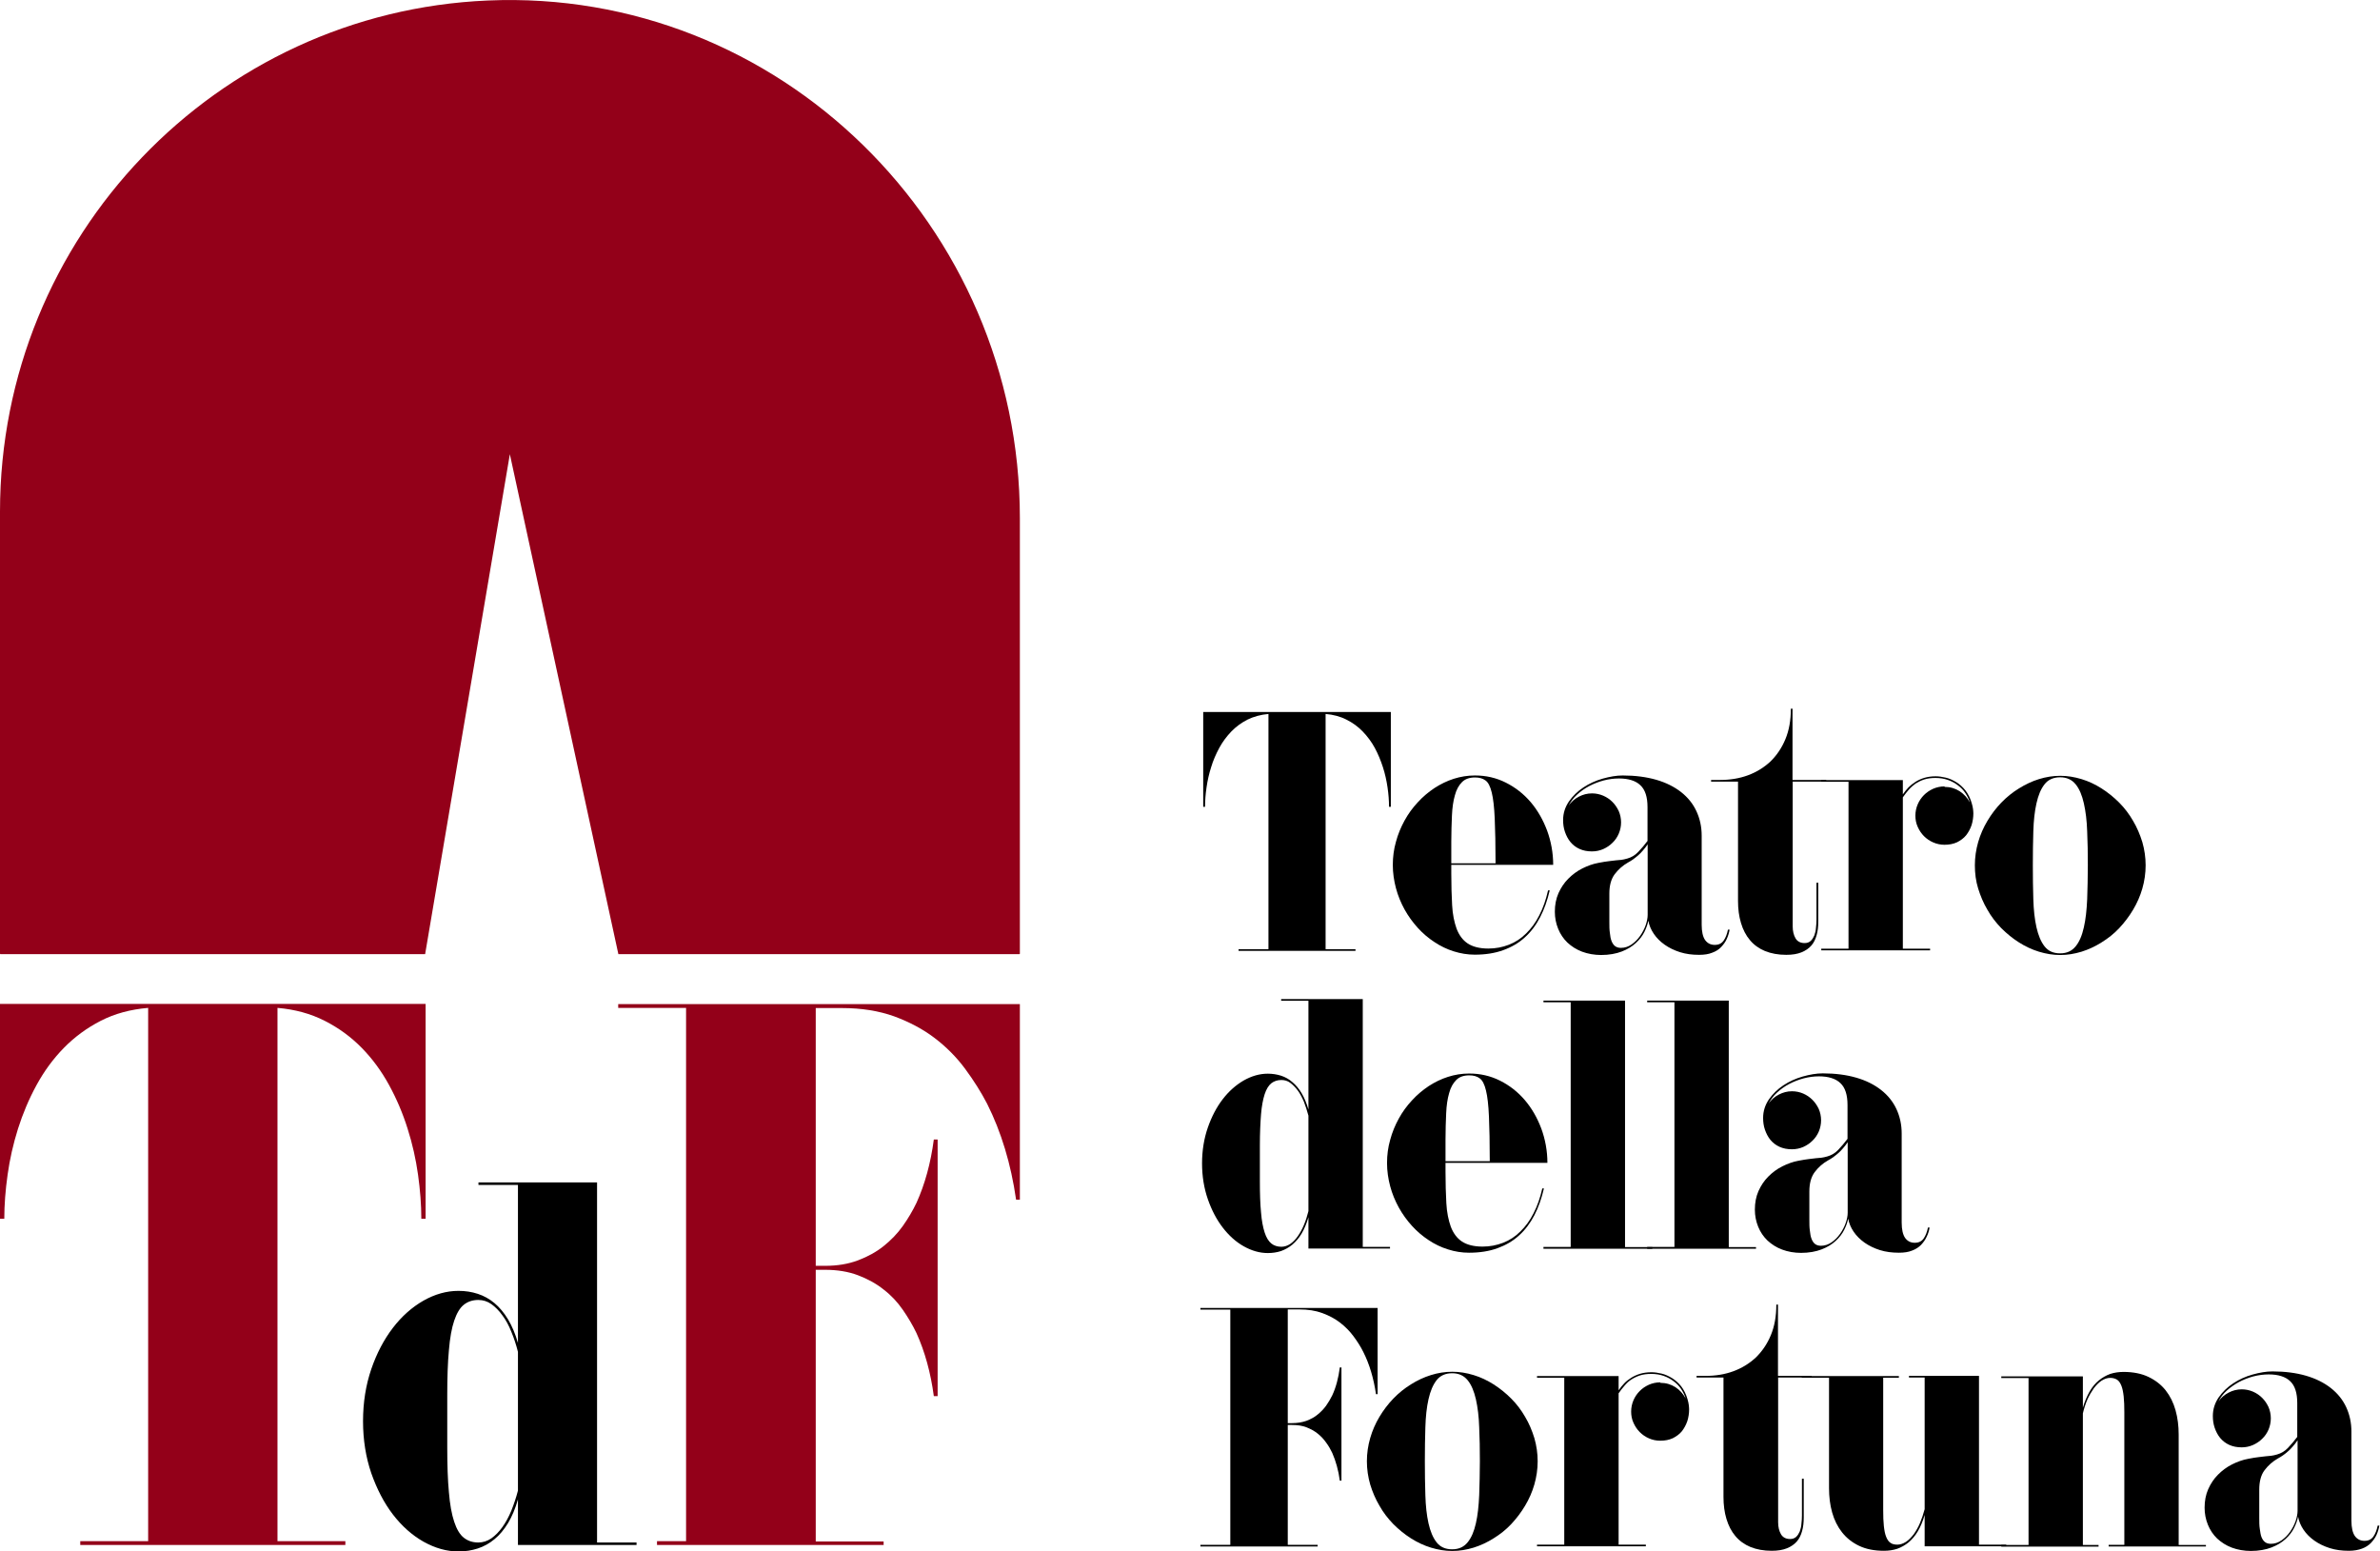 <svg width="112" height="73" viewBox="0 0 112 73" fill="none" xmlns="http://www.w3.org/2000/svg">
<g clip-path="url(#clip0_406_4858)">
<path d="M65.451 33.501V37.962H65.366C65.366 37.674 65.343 37.37 65.296 37.05C65.249 36.73 65.18 36.41 65.078 36.098C64.977 35.786 64.853 35.482 64.698 35.194C64.542 34.905 64.348 34.648 64.13 34.421C63.913 34.195 63.656 34.008 63.361 33.86C63.073 33.712 62.747 33.626 62.381 33.594V44.663H63.788V44.741H58.285V44.663H59.692V33.594C59.327 33.626 58.993 33.719 58.705 33.86C58.417 34.008 58.161 34.195 57.943 34.421C57.726 34.648 57.531 34.905 57.376 35.194C57.221 35.482 57.088 35.786 56.995 36.098C56.894 36.41 56.824 36.73 56.778 37.05C56.731 37.37 56.708 37.674 56.708 37.962H56.622V33.501H65.451Z" fill="black"/>
<path d="M68.296 40.7V41.098C68.296 41.652 68.311 42.151 68.335 42.588C68.358 43.025 68.436 43.391 68.545 43.696C68.661 44 68.832 44.234 69.065 44.39C69.299 44.546 69.625 44.632 70.037 44.632C70.387 44.632 70.705 44.569 71.008 44.452C71.311 44.335 71.584 44.156 71.817 43.922C72.058 43.688 72.267 43.407 72.439 43.064C72.617 42.721 72.749 42.338 72.85 41.894H72.928C72.819 42.362 72.672 42.783 72.477 43.157C72.283 43.532 72.042 43.852 71.755 44.109C71.467 44.374 71.125 44.569 70.736 44.709C70.348 44.85 69.905 44.92 69.4 44.92C69.065 44.92 68.731 44.865 68.412 44.764C68.086 44.663 67.783 44.514 67.503 44.327C67.216 44.14 66.951 43.914 66.718 43.657C66.477 43.391 66.275 43.111 66.096 42.791C65.925 42.479 65.785 42.143 65.692 41.792C65.599 41.441 65.544 41.075 65.544 40.7C65.544 40.326 65.591 39.959 65.692 39.608C65.785 39.257 65.925 38.922 66.096 38.61C66.267 38.298 66.477 38.009 66.718 37.752C66.959 37.487 67.223 37.268 67.503 37.081C67.791 36.894 68.094 36.746 68.412 36.644C68.731 36.543 69.065 36.488 69.407 36.488C69.928 36.488 70.41 36.597 70.861 36.824C71.311 37.05 71.7 37.354 72.027 37.736C72.353 38.118 72.609 38.563 72.804 39.078C72.99 39.585 73.091 40.131 73.091 40.693H68.288L68.296 40.7ZM69.415 36.582C69.151 36.582 68.949 36.652 68.801 36.8C68.653 36.949 68.537 37.151 68.467 37.416C68.389 37.682 68.343 38.002 68.327 38.368C68.311 38.742 68.296 39.156 68.296 39.608V40.622H70.379C70.379 39.749 70.363 39.047 70.34 38.516C70.317 37.986 70.27 37.572 70.2 37.292C70.13 37.003 70.037 36.816 69.905 36.722C69.78 36.629 69.617 36.582 69.415 36.582Z" fill="black"/>
<path d="M75.361 44.936C75.027 44.936 74.724 44.881 74.452 44.78C74.18 44.678 73.954 44.53 73.76 44.351C73.574 44.171 73.426 43.953 73.325 43.703C73.224 43.454 73.169 43.188 73.169 42.9C73.169 42.58 73.224 42.291 73.34 42.026C73.457 41.769 73.605 41.543 73.799 41.348C73.993 41.153 74.211 40.989 74.46 40.864C74.708 40.739 74.965 40.646 75.229 40.599C75.423 40.56 75.587 40.536 75.711 40.521C75.835 40.505 75.944 40.49 76.037 40.482C76.131 40.474 76.216 40.466 76.294 40.459C76.372 40.451 76.473 40.427 76.582 40.396C76.776 40.342 76.947 40.24 77.094 40.084C77.242 39.928 77.39 39.757 77.53 39.569V37.978C77.53 37.502 77.421 37.159 77.195 36.949C76.978 36.738 76.636 36.629 76.185 36.629C75.952 36.629 75.711 36.66 75.47 36.722C75.229 36.785 74.996 36.878 74.786 36.987C74.576 37.097 74.382 37.237 74.211 37.393C74.04 37.549 73.916 37.721 73.822 37.9C73.947 37.721 74.102 37.588 74.296 37.487C74.491 37.385 74.693 37.331 74.918 37.331C75.105 37.331 75.284 37.37 75.447 37.44C75.61 37.51 75.758 37.611 75.882 37.736C76.006 37.861 76.1 38.002 76.177 38.165C76.247 38.329 76.286 38.508 76.286 38.696C76.286 38.883 76.247 39.062 76.177 39.226C76.107 39.39 76.006 39.538 75.882 39.655C75.758 39.78 75.618 39.873 75.447 39.952C75.284 40.022 75.105 40.061 74.918 40.061C74.693 40.061 74.499 40.022 74.328 39.944C74.156 39.866 74.017 39.757 73.9 39.616C73.791 39.483 73.706 39.32 73.644 39.14C73.581 38.961 73.558 38.774 73.558 38.587C73.558 38.267 73.651 37.978 73.83 37.713C74.009 37.456 74.242 37.229 74.514 37.05C74.786 36.87 75.089 36.73 75.423 36.636C75.758 36.543 76.069 36.488 76.364 36.488C76.955 36.488 77.483 36.559 77.942 36.691C78.4 36.824 78.789 37.019 79.108 37.268C79.426 37.518 79.667 37.814 79.83 38.165C79.994 38.516 80.079 38.898 80.079 39.32V43.508C80.079 43.836 80.133 44.078 80.242 44.234C80.351 44.382 80.499 44.46 80.693 44.46C80.887 44.46 81.019 44.39 81.113 44.257C81.206 44.124 81.276 43.945 81.315 43.742H81.393C81.369 43.891 81.323 44.039 81.26 44.179C81.198 44.319 81.105 44.444 80.996 44.561C80.887 44.678 80.748 44.764 80.576 44.827C80.406 44.897 80.203 44.928 79.955 44.928C79.628 44.928 79.333 44.889 79.061 44.803C78.789 44.717 78.548 44.6 78.338 44.452C78.128 44.304 77.957 44.132 77.825 43.937C77.693 43.742 77.608 43.539 77.569 43.321C77.537 43.485 77.475 43.664 77.382 43.852C77.289 44.039 77.157 44.21 76.978 44.374C76.799 44.538 76.582 44.67 76.317 44.772C76.053 44.873 75.727 44.936 75.338 44.936H75.361ZM77.545 39.718C77.46 39.842 77.382 39.944 77.304 40.029C77.227 40.115 77.157 40.193 77.079 40.256C77.001 40.318 76.931 40.38 76.853 40.435C76.776 40.49 76.698 40.536 76.613 40.583C76.364 40.724 76.154 40.911 75.983 41.137C75.812 41.371 75.734 41.675 75.734 42.05V43.368C75.734 43.563 75.734 43.742 75.758 43.891C75.773 44.047 75.796 44.171 75.835 44.273C75.874 44.374 75.929 44.46 75.999 44.514C76.069 44.569 76.162 44.6 76.278 44.6C76.457 44.6 76.628 44.546 76.784 44.437C76.939 44.327 77.071 44.195 77.18 44.039C77.289 43.883 77.382 43.711 77.444 43.532C77.506 43.352 77.537 43.188 77.537 43.048V39.71L77.545 39.718Z" fill="black"/>
<path d="M84.362 36.785V43.586C84.362 43.812 84.408 44 84.494 44.148C84.579 44.296 84.727 44.374 84.921 44.374C85.038 44.374 85.131 44.343 85.209 44.273C85.286 44.203 85.333 44.117 85.38 44.015C85.419 43.906 85.45 43.789 85.457 43.657C85.473 43.524 85.481 43.399 85.481 43.267V41.535H85.566V43.36C85.566 43.594 85.543 43.812 85.489 44C85.434 44.195 85.356 44.358 85.24 44.491C85.123 44.624 84.968 44.733 84.773 44.811C84.579 44.889 84.346 44.928 84.058 44.928C83.678 44.928 83.343 44.865 83.056 44.748C82.776 44.632 82.535 44.46 82.349 44.234C82.162 44.015 82.022 43.742 81.929 43.43C81.835 43.118 81.789 42.775 81.789 42.393V36.777H80.522V36.699H80.942C81.408 36.699 81.851 36.629 82.255 36.48C82.659 36.332 83.009 36.114 83.312 35.833C83.608 35.544 83.849 35.194 84.019 34.78C84.191 34.367 84.276 33.891 84.276 33.345H84.354V36.699H85.939V36.777H84.354L84.362 36.785Z" fill="black"/>
<path d="M91.512 37.026C91.776 37.026 92.01 37.097 92.219 37.229C92.421 37.362 92.585 37.541 92.701 37.76C92.655 37.611 92.585 37.463 92.491 37.323C92.398 37.182 92.281 37.058 92.142 36.956C92.002 36.847 91.846 36.761 91.668 36.699C91.489 36.636 91.294 36.605 91.077 36.605C90.882 36.605 90.704 36.629 90.556 36.675C90.408 36.722 90.268 36.792 90.144 36.87C90.028 36.956 89.919 37.05 89.818 37.167C89.724 37.276 89.631 37.393 89.546 37.518V44.639H90.828V44.717H85.706V44.639H86.989V36.785H85.706V36.707H89.546V37.377C89.623 37.261 89.717 37.151 89.81 37.05C89.911 36.949 90.02 36.863 90.144 36.785C90.268 36.707 90.408 36.644 90.564 36.597C90.719 36.551 90.898 36.527 91.092 36.527C91.24 36.527 91.403 36.551 91.566 36.59C91.737 36.629 91.901 36.707 92.056 36.8C92.219 36.902 92.359 37.026 92.491 37.19C92.616 37.354 92.717 37.549 92.787 37.791C92.818 37.9 92.841 37.994 92.849 38.072C92.857 38.15 92.864 38.212 92.864 38.275C92.864 38.469 92.833 38.657 92.779 38.828C92.717 39.008 92.631 39.164 92.522 39.304C92.414 39.437 92.266 39.546 92.095 39.632C91.924 39.71 91.73 39.749 91.504 39.749C91.318 39.749 91.139 39.71 90.976 39.639C90.812 39.569 90.665 39.468 90.54 39.343C90.416 39.218 90.323 39.078 90.245 38.906C90.167 38.735 90.136 38.563 90.136 38.376C90.136 38.189 90.175 38.009 90.245 37.846C90.315 37.682 90.416 37.533 90.54 37.409C90.665 37.284 90.805 37.19 90.976 37.112C91.139 37.042 91.318 37.003 91.504 37.003L91.512 37.026Z" fill="black"/>
<path d="M100.971 40.716C100.971 41.09 100.917 41.457 100.816 41.808C100.715 42.159 100.567 42.494 100.381 42.806C100.194 43.118 99.976 43.407 99.728 43.672C99.479 43.937 99.199 44.156 98.896 44.343C98.601 44.53 98.282 44.678 97.956 44.78C97.621 44.881 97.295 44.936 96.953 44.936C96.611 44.936 96.284 44.881 95.95 44.78C95.616 44.678 95.305 44.53 95.01 44.343C94.714 44.156 94.435 43.929 94.178 43.672C93.922 43.407 93.704 43.126 93.525 42.806C93.339 42.494 93.199 42.159 93.09 41.808C92.981 41.457 92.935 41.09 92.935 40.716C92.935 40.342 92.989 39.975 93.09 39.624C93.191 39.273 93.339 38.938 93.525 38.626C93.712 38.313 93.929 38.025 94.178 37.767C94.435 37.502 94.707 37.284 95.01 37.097C95.313 36.91 95.624 36.761 95.95 36.66C96.277 36.559 96.611 36.504 96.953 36.504C97.295 36.504 97.621 36.559 97.956 36.66C98.29 36.761 98.601 36.91 98.896 37.097C99.191 37.284 99.471 37.51 99.728 37.767C99.984 38.025 100.202 38.313 100.381 38.626C100.567 38.938 100.707 39.273 100.816 39.624C100.917 39.975 100.971 40.342 100.971 40.716ZM98.251 40.716C98.251 40.147 98.243 39.616 98.22 39.117C98.204 38.618 98.15 38.181 98.064 37.799C97.979 37.424 97.855 37.12 97.676 36.902C97.497 36.683 97.256 36.574 96.945 36.574C96.634 36.574 96.385 36.683 96.215 36.902C96.043 37.12 95.919 37.416 95.834 37.799C95.748 38.173 95.701 38.618 95.686 39.117C95.67 39.616 95.663 40.147 95.663 40.716C95.663 41.285 95.67 41.816 95.686 42.315C95.701 42.814 95.748 43.251 95.834 43.633C95.919 44.008 96.043 44.312 96.215 44.53C96.385 44.748 96.626 44.858 96.945 44.858C97.264 44.858 97.497 44.748 97.676 44.53C97.855 44.312 97.979 44.015 98.064 43.633C98.15 43.259 98.197 42.822 98.22 42.315C98.235 41.816 98.251 41.285 98.251 40.716Z" fill="black"/>
<path d="M61.573 47.089H60.29V47.011H64.13V58.671H65.412V58.749H61.573V57.275C61.487 57.572 61.379 57.829 61.254 58.04C61.13 58.25 60.982 58.422 60.819 58.562C60.656 58.695 60.477 58.796 60.283 58.866C60.088 58.929 59.878 58.96 59.661 58.96C59.28 58.96 58.899 58.851 58.526 58.64C58.153 58.43 57.827 58.133 57.539 57.759C57.251 57.384 57.018 56.94 56.839 56.425C56.661 55.91 56.567 55.349 56.567 54.74C56.567 54.132 56.661 53.57 56.839 53.055C57.018 52.541 57.251 52.096 57.539 51.722C57.827 51.347 58.153 51.059 58.526 50.84C58.899 50.63 59.272 50.52 59.661 50.52C59.878 50.52 60.088 50.552 60.283 50.614C60.477 50.676 60.663 50.778 60.819 50.918C60.982 51.051 61.13 51.23 61.254 51.441C61.379 51.651 61.487 51.909 61.573 52.205V47.089ZM61.573 52.494C61.511 52.268 61.441 52.049 61.363 51.846C61.277 51.644 61.184 51.464 61.075 51.316C60.967 51.168 60.842 51.043 60.718 50.95C60.593 50.856 60.446 50.817 60.298 50.817C60.112 50.817 59.956 50.871 59.824 50.973C59.7 51.074 59.591 51.246 59.513 51.488C59.435 51.73 59.373 52.049 59.342 52.439C59.311 52.837 59.288 53.321 59.288 53.906V55.575C59.288 56.16 59.303 56.643 59.342 57.041C59.373 57.439 59.435 57.751 59.513 57.993C59.591 58.235 59.7 58.406 59.824 58.508C59.948 58.609 60.112 58.664 60.298 58.664C60.446 58.664 60.586 58.617 60.718 58.531C60.85 58.437 60.967 58.32 61.075 58.164C61.184 58.008 61.277 57.837 61.363 57.634C61.448 57.431 61.518 57.213 61.573 56.987V52.494Z" fill="black"/>
<path d="M68.024 54.725V55.122C68.024 55.676 68.039 56.175 68.063 56.612C68.086 57.049 68.164 57.416 68.273 57.72C68.389 58.024 68.56 58.258 68.793 58.414C69.026 58.57 69.353 58.656 69.765 58.656C70.115 58.656 70.433 58.593 70.736 58.476C71.04 58.359 71.312 58.18 71.545 57.946C71.786 57.712 71.996 57.431 72.167 57.088C72.345 56.745 72.478 56.363 72.579 55.918H72.656C72.547 56.386 72.4 56.807 72.205 57.182C72.011 57.556 71.77 57.876 71.483 58.133C71.195 58.398 70.853 58.593 70.464 58.734C70.076 58.874 69.633 58.944 69.128 58.944C68.793 58.944 68.459 58.89 68.141 58.788C67.814 58.687 67.511 58.539 67.231 58.352C66.944 58.164 66.679 57.938 66.446 57.681C66.205 57.416 66.003 57.135 65.824 56.815C65.653 56.503 65.513 56.168 65.42 55.817C65.327 55.466 65.272 55.099 65.272 54.725C65.272 54.35 65.319 53.984 65.42 53.633C65.513 53.282 65.653 52.946 65.824 52.634C65.995 52.322 66.205 52.034 66.446 51.776C66.687 51.511 66.951 51.293 67.231 51.105C67.519 50.918 67.822 50.77 68.141 50.669C68.459 50.567 68.793 50.513 69.135 50.513C69.656 50.513 70.138 50.622 70.589 50.848C71.04 51.074 71.428 51.379 71.755 51.761C72.081 52.143 72.338 52.587 72.532 53.102C72.718 53.609 72.819 54.155 72.819 54.717H68.016L68.024 54.725ZM69.143 50.599C68.879 50.599 68.677 50.669 68.529 50.817C68.381 50.965 68.265 51.168 68.195 51.433C68.117 51.698 68.07 52.018 68.055 52.385C68.039 52.759 68.024 53.172 68.024 53.625V54.639H70.107C70.107 53.765 70.091 53.063 70.068 52.533C70.045 52.002 69.998 51.589 69.928 51.308C69.858 51.02 69.765 50.833 69.633 50.739C69.508 50.645 69.345 50.599 69.143 50.599Z" fill="black"/>
<path d="M72.633 58.749V58.672H73.915V47.159H72.633V47.081H76.472V58.679H77.755V58.757H72.633V58.749Z" fill="black"/>
<path d="M77.514 58.749V58.672H78.797V47.159H77.514V47.081H81.354V58.679H82.636V58.757H77.514V58.749Z" fill="black"/>
<path d="M84.773 58.952C84.439 58.952 84.136 58.898 83.864 58.796C83.592 58.695 83.367 58.547 83.172 58.367C82.986 58.188 82.838 57.969 82.737 57.72C82.636 57.47 82.582 57.205 82.582 56.916C82.582 56.597 82.636 56.308 82.752 56.043C82.869 55.785 83.017 55.559 83.211 55.364C83.405 55.169 83.623 55.005 83.872 54.881C84.121 54.756 84.377 54.662 84.641 54.615C84.835 54.576 84.999 54.553 85.123 54.537C85.248 54.522 85.356 54.506 85.45 54.498C85.543 54.491 85.628 54.483 85.706 54.475C85.784 54.467 85.885 54.444 85.994 54.413C86.188 54.358 86.359 54.257 86.507 54.101C86.654 53.945 86.802 53.773 86.942 53.586V51.995C86.942 51.519 86.833 51.176 86.608 50.965C86.39 50.754 86.048 50.645 85.597 50.645C85.364 50.645 85.123 50.676 84.882 50.739C84.641 50.801 84.408 50.895 84.198 51.004C83.988 51.113 83.794 51.254 83.623 51.41C83.452 51.566 83.328 51.737 83.234 51.917C83.359 51.737 83.514 51.605 83.709 51.503C83.903 51.402 84.105 51.347 84.33 51.347C84.517 51.347 84.696 51.386 84.859 51.456C85.022 51.527 85.17 51.628 85.294 51.753C85.418 51.878 85.512 52.018 85.59 52.182C85.659 52.346 85.698 52.525 85.698 52.712C85.698 52.899 85.659 53.079 85.59 53.243C85.519 53.406 85.418 53.555 85.294 53.672C85.17 53.796 85.03 53.89 84.859 53.968C84.696 54.038 84.517 54.077 84.33 54.077C84.105 54.077 83.911 54.038 83.74 53.96C83.569 53.882 83.429 53.773 83.312 53.633C83.203 53.5 83.118 53.336 83.056 53.157C82.993 52.977 82.97 52.79 82.97 52.603C82.97 52.283 83.063 51.995 83.242 51.729C83.421 51.472 83.654 51.246 83.926 51.066C84.198 50.887 84.501 50.747 84.835 50.653C85.17 50.559 85.481 50.505 85.776 50.505C86.367 50.505 86.895 50.575 87.354 50.708C87.812 50.84 88.201 51.035 88.52 51.285C88.838 51.534 89.079 51.831 89.243 52.182C89.406 52.533 89.491 52.915 89.491 53.336V57.525C89.491 57.852 89.546 58.094 89.654 58.25C89.763 58.398 89.911 58.476 90.105 58.476C90.299 58.476 90.432 58.406 90.525 58.274C90.618 58.141 90.688 57.962 90.727 57.759H90.805C90.781 57.907 90.735 58.055 90.665 58.196C90.603 58.336 90.509 58.461 90.401 58.578C90.292 58.687 90.152 58.781 89.981 58.843C89.81 58.913 89.608 58.944 89.359 58.944C89.033 58.944 88.737 58.905 88.465 58.82C88.193 58.734 87.952 58.617 87.742 58.469C87.532 58.32 87.362 58.149 87.229 57.954C87.097 57.759 87.012 57.556 86.973 57.338C86.942 57.501 86.88 57.681 86.786 57.868C86.693 58.055 86.561 58.227 86.382 58.391C86.204 58.554 85.986 58.687 85.722 58.788C85.457 58.89 85.131 58.952 84.742 58.952H84.773ZM86.957 53.734C86.872 53.859 86.794 53.96 86.716 54.046C86.639 54.132 86.569 54.21 86.491 54.272C86.413 54.335 86.343 54.397 86.266 54.452C86.188 54.506 86.11 54.553 86.025 54.6C85.776 54.74 85.566 54.927 85.395 55.154C85.224 55.388 85.146 55.692 85.146 56.066V57.384C85.146 57.579 85.146 57.759 85.17 57.907C85.185 58.063 85.209 58.188 85.248 58.289C85.286 58.391 85.341 58.476 85.411 58.531C85.481 58.586 85.574 58.617 85.691 58.617C85.869 58.617 86.04 58.562 86.196 58.453C86.351 58.344 86.483 58.211 86.592 58.055C86.701 57.899 86.794 57.728 86.856 57.548C86.918 57.369 86.95 57.205 86.95 57.065V53.726L86.957 53.734Z" fill="black"/>
<path d="M61.993 72.766H56.49V72.688H57.897V61.62H56.49V61.542H64.829V65.598H64.752C64.643 64.857 64.449 64.194 64.153 63.609C64.029 63.359 63.873 63.117 63.695 62.876C63.516 62.634 63.306 62.423 63.065 62.236C62.824 62.049 62.544 61.901 62.226 61.784C61.907 61.667 61.55 61.612 61.145 61.612H60.601V66.963H60.796C61.052 66.963 61.278 66.924 61.48 66.854C61.682 66.776 61.861 66.682 62.008 66.557C62.164 66.432 62.296 66.292 62.404 66.144C62.513 65.988 62.607 65.832 62.692 65.66C62.871 65.278 62.987 64.833 63.05 64.342H63.127V69.669H63.05C62.987 69.186 62.863 68.749 62.692 68.359C62.614 68.195 62.521 68.031 62.404 67.875C62.296 67.719 62.164 67.579 62.008 67.454C61.853 67.329 61.674 67.236 61.48 67.158C61.278 67.08 61.052 67.049 60.796 67.049H60.601V72.688H62.008V72.766H61.993Z" fill="black"/>
<path d="M72.361 68.757C72.361 69.131 72.306 69.498 72.205 69.849C72.104 70.2 71.957 70.535 71.77 70.847C71.584 71.159 71.366 71.448 71.117 71.713C70.869 71.978 70.589 72.197 70.286 72.384C69.99 72.571 69.672 72.719 69.345 72.821C69.011 72.922 68.684 72.977 68.343 72.977C68.001 72.977 67.674 72.922 67.34 72.821C67.006 72.719 66.695 72.571 66.399 72.384C66.104 72.197 65.824 71.97 65.568 71.713C65.311 71.448 65.094 71.167 64.915 70.847C64.728 70.535 64.588 70.2 64.48 69.849C64.379 69.498 64.324 69.131 64.324 68.757C64.324 68.382 64.379 68.016 64.48 67.665C64.581 67.314 64.728 66.978 64.915 66.666C65.102 66.354 65.319 66.066 65.568 65.808C65.824 65.543 66.096 65.325 66.399 65.138C66.695 64.95 67.013 64.802 67.34 64.701C67.666 64.599 68.001 64.545 68.343 64.545C68.684 64.545 69.011 64.599 69.345 64.701C69.679 64.802 69.99 64.95 70.286 65.138C70.581 65.325 70.861 65.551 71.117 65.808C71.374 66.066 71.591 66.354 71.77 66.666C71.957 66.978 72.097 67.314 72.205 67.665C72.306 68.016 72.361 68.382 72.361 68.757ZM69.641 68.757C69.641 68.187 69.633 67.657 69.609 67.158C69.594 66.659 69.54 66.222 69.454 65.84C69.368 65.465 69.244 65.161 69.065 64.943C68.887 64.724 68.646 64.615 68.335 64.615C68.024 64.615 67.775 64.724 67.604 64.943C67.433 65.161 67.309 65.457 67.223 65.84C67.138 66.214 67.091 66.659 67.076 67.158C67.06 67.657 67.052 68.187 67.052 68.757C67.052 69.326 67.06 69.857 67.076 70.356C67.091 70.855 67.138 71.292 67.223 71.674C67.309 72.056 67.433 72.353 67.604 72.571C67.775 72.789 68.016 72.899 68.335 72.899C68.653 72.899 68.887 72.789 69.065 72.571C69.244 72.353 69.368 72.056 69.454 71.674C69.54 71.3 69.586 70.863 69.609 70.356C69.625 69.857 69.641 69.326 69.641 68.757Z" fill="black"/>
<path d="M78.136 65.067C78.4 65.067 78.633 65.138 78.843 65.27C79.045 65.403 79.209 65.582 79.325 65.801C79.279 65.652 79.209 65.504 79.115 65.364C79.022 65.223 78.906 65.099 78.766 64.997C78.626 64.888 78.47 64.802 78.291 64.74C78.113 64.677 77.918 64.646 77.701 64.646C77.507 64.646 77.328 64.67 77.18 64.716C77.032 64.763 76.892 64.833 76.768 64.911C76.644 64.989 76.543 65.091 76.442 65.208C76.348 65.317 76.255 65.434 76.17 65.559V72.68H77.452V72.758H72.33V72.68H73.612V64.826H72.33V64.748H76.17V65.418C76.247 65.301 76.341 65.192 76.434 65.091C76.527 64.989 76.644 64.904 76.768 64.826C76.892 64.748 77.032 64.685 77.188 64.638C77.343 64.592 77.522 64.568 77.716 64.568C77.864 64.568 78.027 64.592 78.191 64.631C78.361 64.67 78.525 64.748 78.68 64.841C78.843 64.943 78.983 65.067 79.115 65.231C79.24 65.395 79.341 65.59 79.411 65.832C79.442 65.941 79.465 66.035 79.473 66.113C79.481 66.191 79.488 66.253 79.488 66.315C79.488 66.51 79.457 66.698 79.403 66.869C79.341 67.049 79.255 67.205 79.147 67.345C79.038 67.478 78.89 67.587 78.719 67.673C78.548 67.751 78.354 67.79 78.128 67.79C77.942 67.79 77.763 67.751 77.6 67.68C77.436 67.61 77.289 67.509 77.165 67.384C77.04 67.259 76.947 67.119 76.869 66.947C76.791 66.776 76.76 66.604 76.76 66.417C76.76 66.23 76.799 66.05 76.869 65.886C76.939 65.723 77.04 65.574 77.165 65.45C77.289 65.325 77.429 65.231 77.6 65.153C77.763 65.083 77.942 65.044 78.128 65.044L78.136 65.067Z" fill="black"/>
<path d="M83.677 64.826V71.627C83.677 71.853 83.724 72.041 83.81 72.189C83.895 72.337 84.043 72.415 84.237 72.415C84.354 72.415 84.447 72.384 84.525 72.314C84.602 72.243 84.649 72.158 84.696 72.056C84.734 71.947 84.766 71.83 84.773 71.697C84.789 71.565 84.797 71.44 84.797 71.307V69.576H84.882V71.401C84.882 71.635 84.859 71.853 84.804 72.041C84.75 72.236 84.672 72.399 84.556 72.532C84.439 72.665 84.284 72.774 84.089 72.852C83.895 72.93 83.662 72.969 83.374 72.969C82.993 72.969 82.659 72.906 82.372 72.789C82.092 72.672 81.851 72.501 81.664 72.275C81.478 72.056 81.338 71.783 81.245 71.471C81.151 71.159 81.105 70.816 81.105 70.434V64.818H79.838V64.74H80.258C80.724 64.74 81.167 64.67 81.571 64.521C81.975 64.373 82.325 64.155 82.628 63.874C82.924 63.585 83.165 63.234 83.335 62.821C83.507 62.408 83.592 61.932 83.592 61.386H83.67V64.74H85.255V64.818H83.67L83.677 64.826Z" fill="black"/>
<path d="M84.781 64.748H89.359V64.826H88.621V71.05C88.621 71.346 88.629 71.604 88.652 71.807C88.675 72.009 88.706 72.181 88.761 72.314C88.815 72.446 88.877 72.54 88.963 72.594C89.048 72.657 89.157 72.68 89.289 72.68C89.421 72.68 89.561 72.633 89.693 72.548C89.826 72.462 89.942 72.337 90.059 72.189C90.168 72.033 90.269 71.861 90.354 71.658C90.439 71.456 90.51 71.245 90.572 71.011V64.818H89.833V64.74H93.129V72.68H94.411V72.758H90.572V71.284C90.486 71.58 90.377 71.838 90.253 72.048C90.129 72.259 89.981 72.431 89.818 72.571C89.654 72.704 89.476 72.805 89.281 72.875C89.087 72.938 88.877 72.969 88.66 72.969C88.201 72.969 87.812 72.891 87.486 72.735C87.16 72.579 86.895 72.368 86.686 72.103C86.476 71.838 86.32 71.526 86.219 71.167C86.118 70.808 86.072 70.426 86.072 70.02V64.826H84.789V64.748H84.781Z" fill="black"/>
<path d="M103.808 72.766H99.23V72.688H99.969V66.464C99.969 66.167 99.961 65.918 99.938 65.707C99.914 65.496 99.883 65.333 99.829 65.2C99.774 65.067 99.712 64.974 99.627 64.919C99.541 64.865 99.432 64.833 99.3 64.833C99.168 64.833 99.028 64.88 98.896 64.966C98.764 65.052 98.647 65.177 98.531 65.325C98.422 65.481 98.321 65.652 98.228 65.855C98.142 66.058 98.072 66.269 98.018 66.503V72.696H98.756V72.774H94.178V72.696H95.461V64.841H94.178V64.763H98.018V66.237C98.103 65.941 98.212 65.691 98.336 65.473C98.461 65.255 98.609 65.083 98.772 64.95C98.935 64.818 99.114 64.716 99.308 64.646C99.502 64.584 99.712 64.553 99.93 64.553C100.381 64.553 100.777 64.631 101.103 64.787C101.43 64.943 101.702 65.153 101.912 65.418C102.122 65.684 102.277 65.996 102.378 66.354C102.479 66.713 102.526 67.095 102.526 67.501V72.696H103.808V72.774V72.766Z" fill="black"/>
<path d="M105.937 72.977C105.603 72.977 105.3 72.922 105.028 72.821C104.756 72.719 104.531 72.571 104.336 72.392C104.15 72.212 104.002 71.994 103.901 71.744C103.8 71.495 103.746 71.229 103.746 70.941C103.746 70.621 103.8 70.332 103.917 70.067C104.033 69.81 104.181 69.584 104.375 69.389C104.569 69.194 104.787 69.03 105.036 68.905C105.285 68.78 105.541 68.687 105.805 68.64C106 68.601 106.163 68.577 106.287 68.562C106.412 68.546 106.52 68.531 106.614 68.523C106.707 68.515 106.792 68.507 106.87 68.499C106.948 68.492 107.049 68.468 107.158 68.437C107.352 68.382 107.523 68.281 107.671 68.125C107.818 67.969 107.966 67.797 108.106 67.61V66.019C108.106 65.543 107.997 65.2 107.772 64.989C107.554 64.779 107.212 64.67 106.761 64.67C106.528 64.67 106.287 64.701 106.046 64.763C105.805 64.826 105.572 64.919 105.362 65.028C105.152 65.145 104.958 65.278 104.787 65.434C104.616 65.59 104.492 65.762 104.398 65.941C104.523 65.762 104.678 65.629 104.873 65.528C105.067 65.426 105.269 65.372 105.494 65.372C105.681 65.372 105.86 65.411 106.023 65.481C106.186 65.551 106.334 65.652 106.458 65.777C106.583 65.902 106.676 66.042 106.754 66.206C106.823 66.37 106.862 66.549 106.862 66.737C106.862 66.924 106.823 67.103 106.754 67.267C106.684 67.431 106.583 67.579 106.458 67.696C106.334 67.821 106.194 67.914 106.023 67.992C105.86 68.063 105.681 68.102 105.494 68.102C105.269 68.102 105.075 68.063 104.904 67.985C104.733 67.907 104.593 67.797 104.476 67.657C104.367 67.524 104.282 67.361 104.22 67.181C104.158 67.002 104.134 66.815 104.134 66.627C104.134 66.308 104.227 66.019 104.406 65.754C104.585 65.496 104.818 65.27 105.09 65.091C105.362 64.911 105.665 64.771 106 64.677C106.334 64.584 106.645 64.529 106.94 64.529C107.531 64.529 108.059 64.599 108.518 64.732C108.976 64.865 109.365 65.06 109.684 65.309C110.002 65.559 110.243 65.855 110.407 66.206C110.57 66.557 110.655 66.939 110.655 67.361V71.549C110.655 71.877 110.71 72.119 110.818 72.275C110.927 72.423 111.075 72.501 111.269 72.501C111.464 72.501 111.596 72.431 111.689 72.298C111.782 72.165 111.852 71.986 111.891 71.783H111.969C111.945 71.931 111.899 72.08 111.837 72.22C111.774 72.36 111.681 72.485 111.572 72.602C111.464 72.711 111.324 72.805 111.153 72.867C110.982 72.93 110.78 72.969 110.531 72.969C110.204 72.969 109.909 72.93 109.637 72.844C109.365 72.758 109.124 72.641 108.914 72.493C108.704 72.345 108.533 72.173 108.401 71.978C108.269 71.783 108.184 71.58 108.145 71.362C108.114 71.526 108.052 71.705 107.958 71.892C107.865 72.08 107.733 72.251 107.554 72.415C107.375 72.579 107.158 72.711 106.893 72.813C106.629 72.914 106.303 72.977 105.914 72.977H105.937ZM108.129 67.758C108.044 67.883 107.966 67.985 107.888 68.07C107.811 68.156 107.741 68.234 107.663 68.297C107.585 68.367 107.515 68.421 107.437 68.476C107.36 68.531 107.282 68.577 107.197 68.624C106.948 68.765 106.738 68.952 106.567 69.178C106.396 69.404 106.318 69.716 106.318 70.091V71.409C106.318 71.604 106.318 71.783 106.342 71.931C106.365 72.08 106.38 72.212 106.419 72.314C106.458 72.415 106.513 72.501 106.583 72.555C106.652 72.61 106.746 72.641 106.862 72.641C107.041 72.641 107.212 72.587 107.368 72.477C107.523 72.368 107.655 72.236 107.764 72.08C107.873 71.924 107.966 71.752 108.028 71.573C108.09 71.393 108.121 71.229 108.121 71.089V67.751L108.129 67.758Z" fill="black"/>
<path d="M20.029 47.237V57.346H19.827C19.827 56.69 19.773 55.996 19.672 55.271C19.571 54.545 19.408 53.82 19.182 53.11C18.957 52.392 18.669 51.714 18.312 51.059C17.954 50.404 17.527 49.819 17.021 49.304C16.516 48.789 15.941 48.368 15.28 48.032C14.62 47.697 13.882 47.494 13.058 47.424V72.516H16.252V72.696H3.777V72.516H6.972V47.424C6.14 47.494 5.394 47.697 4.741 48.032C4.088 48.368 3.513 48.789 3.008 49.304C2.503 49.819 2.075 50.404 1.718 51.059C1.36 51.714 1.073 52.4 0.847 53.11C0.622 53.828 0.459 54.545 0.358 55.271C0.256 55.996 0.202 56.69 0.202 57.346H0V47.237H20.029Z" fill="#930019"/>
<path d="M24.374 55.754H22.516V55.637H28.097V72.579H29.955V72.696H24.374V70.551C24.25 70.988 24.094 71.354 23.908 71.666C23.721 71.97 23.511 72.228 23.27 72.423C23.037 72.618 22.773 72.766 22.485 72.86C22.198 72.953 21.895 73 21.576 73C21.016 73 20.472 72.844 19.928 72.54C19.392 72.236 18.91 71.807 18.49 71.261C18.071 70.715 17.736 70.067 17.472 69.318C17.216 68.57 17.084 67.751 17.084 66.869C17.084 65.988 17.216 65.169 17.472 64.42C17.729 63.671 18.071 63.024 18.49 62.478C18.91 61.932 19.384 61.511 19.928 61.199C20.465 60.895 21.016 60.739 21.576 60.739C21.895 60.739 22.198 60.785 22.485 60.879C22.773 60.972 23.037 61.121 23.27 61.316C23.503 61.511 23.721 61.768 23.908 62.08C24.094 62.392 24.25 62.759 24.374 63.188V55.754ZM24.374 63.609C24.288 63.273 24.188 62.961 24.063 62.665C23.947 62.369 23.807 62.111 23.643 61.893C23.488 61.674 23.309 61.495 23.123 61.362C22.936 61.23 22.726 61.167 22.509 61.167C22.237 61.167 22.011 61.245 21.825 61.394C21.638 61.542 21.49 61.799 21.374 62.142C21.257 62.486 21.172 62.954 21.125 63.531C21.071 64.108 21.047 64.818 21.047 65.66V68.086C21.047 68.936 21.071 69.646 21.125 70.215C21.172 70.793 21.257 71.253 21.374 71.604C21.49 71.955 21.638 72.204 21.825 72.353C22.011 72.501 22.237 72.579 22.509 72.579C22.726 72.579 22.928 72.516 23.123 72.384C23.309 72.251 23.488 72.072 23.643 71.853C23.799 71.635 23.939 71.378 24.063 71.081C24.18 70.785 24.288 70.473 24.374 70.137V63.609Z" fill="black"/>
<path d="M41.574 72.696H30.918V72.516H32.286V47.424H29.092V47.245H47.994V56.449H47.816C47.575 54.764 47.116 53.258 46.455 51.94C46.168 51.386 45.818 50.833 45.414 50.286C45.01 49.74 44.528 49.257 43.984 48.843C43.432 48.422 42.794 48.087 42.079 47.822C41.357 47.564 40.541 47.432 39.623 47.432H38.388V59.561H38.823C39.406 59.561 39.919 59.475 40.377 59.303C40.828 59.132 41.232 58.913 41.582 58.633C41.932 58.352 42.235 58.04 42.484 57.689C42.732 57.338 42.95 56.971 43.129 56.597C43.525 55.723 43.797 54.733 43.945 53.617H44.124V65.692H43.945C43.797 64.592 43.525 63.601 43.129 62.727C42.95 62.353 42.732 61.986 42.484 61.628C42.235 61.269 41.94 60.949 41.582 60.676C41.232 60.395 40.828 60.177 40.377 60.005C39.926 59.834 39.406 59.748 38.823 59.748H38.388V72.532H41.582V72.711L41.574 72.696Z" fill="#930019"/>
<path d="M47.994 24.375V44.873C47.994 44.873 47.987 44.897 47.971 44.897H29.1L23.993 21.372L20.006 44.897H0.023C0.023 44.897 0 44.889 0 44.873V24.079C0 11.131 10.182 0.57 22.952 0.024C36.647 -0.569 47.994 10.624 47.994 24.383V24.375Z" fill="#930019"/>
</g>
<defs>
<clipPath id="clip0_406_4858">
<rect width="112" height="73" fill="white"/>
</clipPath>
</defs>
</svg>

